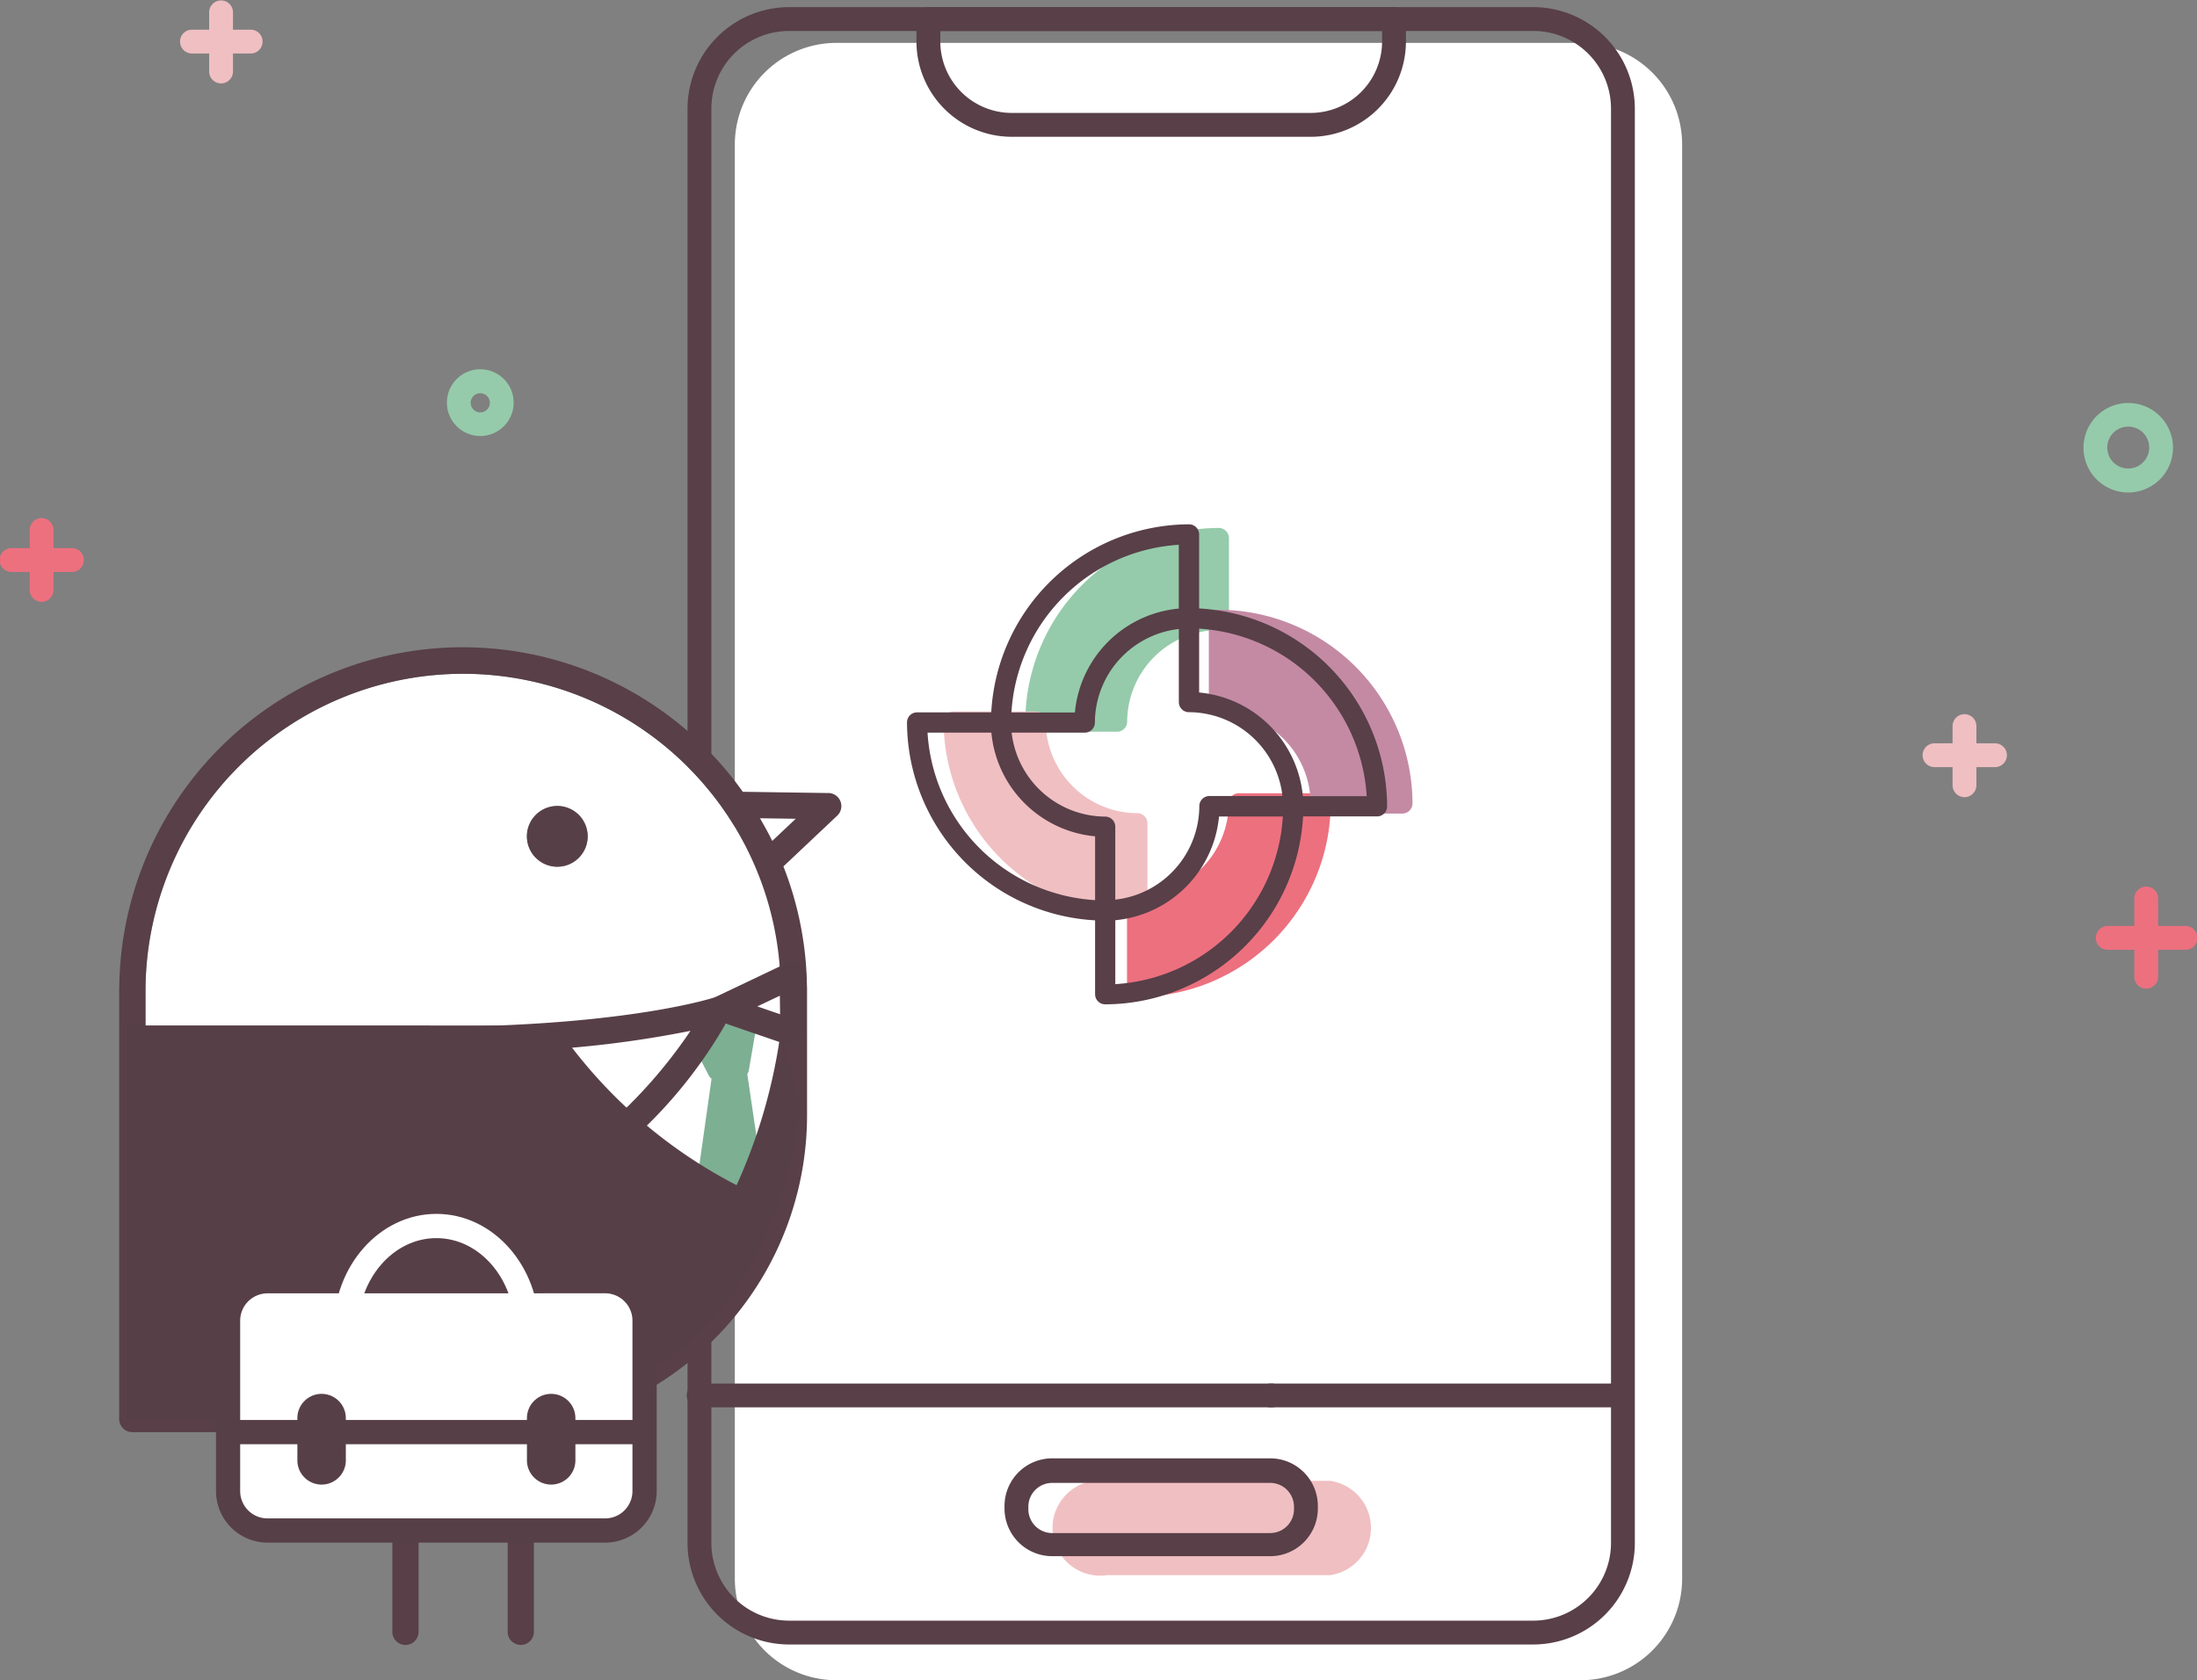 <svg xmlns="http://www.w3.org/2000/svg" width="137.468" height="105.15" viewBox="0 0 137.468 105.15"><rect x="0" y="0" width="137.468" height="105.15" fill="#808080" stroke="none"/><g transform="translate(239.45 -1674.14)"><path d="M156.162,140.206H109.593a6.361,6.361,0,0,1-6.353-6.353V44.093a6.361,6.361,0,0,1,6.353-6.353h46.568a6.361,6.361,0,0,1,6.353,6.353v89.759A6.361,6.361,0,0,1,156.162,140.206Z" transform="translate(-296.711 1639.084)" fill="#fff"/><rect width="18.366" height="4.407" rx="2.204" transform="translate(-172.375 1767.56)" fill="#f0bfc2"/><path d="M151.25,167.307H137.291a2.983,2.983,0,1,1,0-5.9H151.25a2.983,2.983,0,0,1,0,5.9ZM137.291,162.9a1.491,1.491,0,1,0,0,2.916H151.25a1.491,1.491,0,0,0,0-2.916Z" transform="translate(-307.458 1605.406)" fill="#f0bfc2"/><path d="M147.155,45.853H128.371a5.966,5.966,0,0,1-5.921-5.921V38.486a.746.746,0,0,1,.746-.746H152.33a.746.746,0,0,1,.746.746v1.447a5.966,5.966,0,0,1-5.921,5.921Zm-23.213-6.622v.7a4.474,4.474,0,0,0,4.429,4.429h18.784a4.474,4.474,0,0,0,4.429-4.429v-.7Z" transform="translate(-304.556 1636.847)" fill="#583f48"/><path d="M156.162,140.206H109.593a6.361,6.361,0,0,1-6.353-6.353V44.093a6.361,6.361,0,0,1,6.353-6.353h46.568a6.361,6.361,0,0,1,6.353,6.353v89.759A6.361,6.361,0,0,1,156.162,140.206ZM109.593,39.231a4.862,4.862,0,0,0-4.862,4.862v89.759a4.869,4.869,0,0,0,4.862,4.862h46.568a4.869,4.869,0,0,0,4.862-4.862V44.093a4.862,4.862,0,0,0-4.862-4.862Z" transform="translate(-299.671 1636.847)" fill="#583f48"/><path d="M139.749,154.741H103.956a.746.746,0,1,1,0-1.491h35.793a.746.746,0,1,1,0,1.491Z" transform="translate(-299.663 1607.472)" fill="#583f48"/><path d="M173.969,154.741H151.956a.746.746,0,1,1,0-1.491h22.013a.746.746,0,0,1,0,1.491Z" transform="translate(-311.87 1607.472)" fill="#583f48"/><path d="M146.461,165.652H132.823a2.983,2.983,0,0,1-2.983-2.983v-.157a2.983,2.983,0,0,1,2.983-2.983h13.639a2.983,2.983,0,0,1,2.983,2.983v.157A2.983,2.983,0,0,1,146.461,165.652Zm-13.639-4.586a1.491,1.491,0,0,0-1.491,1.491v.157a1.491,1.491,0,0,0,1.491,1.491h13.639a1.491,1.491,0,0,0,1.491-1.491v-.157a1.491,1.491,0,0,0-1.491-1.491Z" transform="translate(-306.436 1605.875)" fill="#583f48"/><line x2="4.869" transform="translate(-107.597 1732.833)" fill="#ed707f"/><path d="M287.985,130.141h-4.869a.746.746,0,0,1,0-1.491h4.869a.746.746,0,1,1,0,1.491Z" transform="translate(-390.712 1603.438)" fill="#ed707f"/><line y2="4.869" transform="translate(-105.158 1730.395)" fill="#ed707f"/><path d="M286.386,131.741a.746.746,0,0,1-.746-.746v-4.869a.746.746,0,1,1,1.491,0V131A.746.746,0,0,1,286.386,131.741Z" transform="translate(-391.544 1604.269)" fill="#ed707f"/><line x2="3.751" transform="translate(-238.727 1709.188)" fill="#ed707f"/><path d="M29.764,151.631H26.036a.746.746,0,1,1,0-1.491h3.728a.746.746,0,1,1,0,1.491Z" transform="translate(-264.74 1558.302)" fill="#ed707f"/><line y2="3.751" transform="translate(-236.848 1707.308)" fill="#ed707f"/><path d="M28.526,152.87a.746.746,0,0,1-.746-.746V148.4a.746.746,0,1,1,1.491,0v3.728A.746.746,0,0,1,28.526,152.87Z" transform="translate(-265.373 1558.935)" fill="#ed707f"/><line x2="3.751" transform="translate(-227.489 1676.742)" fill="#f0bfc2"/><path d="M69.094,30.121H65.366a.746.746,0,0,1,0-1.491h3.728a.746.746,0,0,1,0,1.491Z" transform="translate(-292.832 1647.367)" fill="#f0bfc2"/><line y2="3.751" transform="translate(-225.61 1674.863)" fill="#f0bfc2"/><path d="M67.846,31.36a.746.746,0,0,1-.746-.746V26.886a.746.746,0,0,1,1.491,0v3.728A.746.746,0,0,1,67.846,31.36Z" transform="translate(-293.463 1648)" fill="#f0bfc2"/><line x2="3.751" transform="translate(-118.402 1721.402)" fill="#f0bfc2"/><path d="M272.384,114.811h-3.728a.746.746,0,1,1,0-1.491h3.728a.746.746,0,1,1,0,1.491Z" transform="translate(-387.035 1607.336)" fill="#f0bfc2"/><line y2="3.751" transform="translate(-116.53 1719.53)" fill="#f0bfc2"/><path d="M271.136,116.06a.746.746,0,0,1-.746-.746v-3.728a.746.746,0,0,1,1.491,0v3.728A.746.746,0,0,1,271.136,116.06Z" transform="translate(-387.666 1607.967)" fill="#f0bfc2"/><path d="M284.161,90.353a2.8,2.8,0,1,1,1.987-.819A2.811,2.811,0,0,1,284.161,90.353Zm0-4.124a1.312,1.312,0,1,0,.935.384,1.32,1.32,0,0,0-.935-.384Z" transform="translate(-390.453 1614.607)" fill="#95cbaa"/><path d="M64.878,174.306a2.088,2.088,0,1,1,2.088-2.08,2.088,2.088,0,0,1-2.088,2.08Zm0-2.677a.6.6,0,1,0,.6.6A.6.6,0,0,0,64.878,171.629Z" transform="translate(-274.277 1527.119)" fill="#95cbaa"/><g transform="translate(-182.695 1706.95)"><path d="M159.578,98.945V93.82a11.507,11.507,0,0,0-11.488,11.488h5.119A6.382,6.382,0,0,1,159.578,98.945Z" transform="translate(-140.058 -92.961)" fill="#95cbaa"/><path d="M152.84,105.572h-5.119a.626.626,0,0,1-.632-.632A12.165,12.165,0,0,1,159.2,92.82h0a.648.648,0,0,1,.632.632v5.125a.632.632,0,0,1-.632.632,5.763,5.763,0,0,0-5.738,5.732.632.632,0,0,1-.626.632Zm-4.468-1.264h3.867a7.033,7.033,0,0,1,6.319-6.319V94.1a10.907,10.907,0,0,0-10.187,10.206Zm10.838-5.732Z" transform="translate(-139.69 -92.592)" fill="#95cbaa"/><path d="M158.16,126.473v5.119a11.507,11.507,0,0,0,11.488-11.482h-5.125A6.376,6.376,0,0,1,158.16,126.473Z" transform="translate(-143.765 -102.637)" fill="#ed707f"/><path d="M157.792,131.852a.632.632,0,0,1-.632-.632V126.1a.632.632,0,0,1,.632-.632,5.757,5.757,0,0,0,5.732-5.738.632.632,0,0,1,.632-.632h5.119a.626.626,0,0,1,.632.632,12.158,12.158,0,0,1-12.114,12.114Zm.632-5.15v3.867a10.888,10.888,0,0,0,10.2-10.2h-3.867A7.027,7.027,0,0,1,158.424,126.7Z" transform="translate(-143.397 -102.266)" fill="#ed707f"/><path d="M172.63,113.418h5.119A11.507,11.507,0,0,0,166.26,101.93v5.1a6.389,6.389,0,0,1,6.37,6.389Z" transform="translate(-146.746 -95.946)" fill="#c48aa4"/><path d="M177.38,113.682h-5.119a.632.632,0,0,1-.632-.632,5.776,5.776,0,0,0-5.738-5.738.632.632,0,0,1-.632-.632v-5.119a.636.636,0,0,1,.632-.632h0a12.158,12.158,0,0,1,12.114,12.114.637.637,0,0,1-.626.638Zm-4.518-1.264h3.867a10.907,10.907,0,0,0-10.206-10.18v3.867a7.033,7.033,0,0,1,6.338,6.313Z" transform="translate(-146.378 -95.578)" fill="#c48aa4"/><path d="M145.112,112H140a11.514,11.514,0,0,0,11.488,11.488v-5.125A6.37,6.37,0,0,1,145.112,112Z" transform="translate(-137.081 -99.652)" fill="#f0bfc2"/><path d="M151.108,123.752h0A12.165,12.165,0,0,1,139,111.632a.636.636,0,0,1,.632-.632h5.125a.632.632,0,0,1,.632.632,5.757,5.757,0,0,0,5.732,5.732.632.632,0,0,1,.632.632v5.125a.632.632,0,0,1-.632.632Zm-10.844-11.488a10.907,10.907,0,0,0,10.206,10.206v-3.886a7.033,7.033,0,0,1-6.319-6.319Z" transform="translate(-136.712 -99.284)" fill="#f0bfc2"/><path d="M149.573,105.5h-5.251a.636.636,0,0,1-.632-.638,12.443,12.443,0,0,1,12.392-12.4h0a.632.632,0,0,1,.632.632v5.251a.632.632,0,0,1-.632.632,5.915,5.915,0,0,0-5.89,5.89.632.632,0,0,1-.619.632Zm-4.6-1.264h3.968a7.191,7.191,0,0,1,6.5-6.5V93.743a11.191,11.191,0,0,0-10.471,10.49Zm11.122-5.89Z" transform="translate(-138.439 -92.46)" fill="#583f48"/><path d="M154.632,132.407a.632.632,0,0,1-.632-.632v-5.251a.632.632,0,0,1,.632-.632,5.915,5.915,0,0,0,5.89-5.89.632.632,0,0,1,.632-.632H166.4a.626.626,0,0,1,.632.632A12.443,12.443,0,0,1,154.632,132.407Zm.632-5.277v4.013a11.179,11.179,0,0,0,10.484-10.49h-3.994a7.2,7.2,0,0,1-6.49,6.49Z" transform="translate(-142.234 -102.365)" fill="#583f48"/><path d="M174.7,113.8h-5.251a.632.632,0,0,1-.632-.632,5.915,5.915,0,0,0-5.89-5.89.632.632,0,0,1-.632-.632V101.4a.632.632,0,0,1,.632-.632h0a12.443,12.443,0,0,1,12.4,12.4.626.626,0,0,1-.626.632Zm-4.645-1.264h3.994a11.185,11.185,0,0,0-10.484-10.484v3.994a7.185,7.185,0,0,1,6.49,6.49Z" transform="translate(-145.289 -95.519)" fill="#583f48"/><path d="M147.778,124.12h0a12.443,12.443,0,0,1-12.4-12.4.626.626,0,0,1,.632-.632h5.245a.632.632,0,0,1,.632.632,5.921,5.921,0,0,0,5.89,5.89.632.632,0,0,1,.632.632v5.245A.632.632,0,0,1,147.778,124.12Zm-11.116-11.766a11.179,11.179,0,0,0,10.484,10.484v-3.994a7.185,7.185,0,0,1-6.49-6.49Z" transform="translate(-135.38 -99.317)" fill="#583f48"/></g><g transform="translate(-231.992 1714.645)"><path d="M21.386,25.82v9.441A18.3,18.3,0,0,1,15.406,48.8h9.147A18.193,18.193,0,0,0,42.726,30.628V22.743a.671.671,0,0,1,0-.082,19.875,19.875,0,0,0-39.748,0,.657.657,0,0,1,0,.082V25h17.6a.82.82,0,0,1,.821.821m7.348-14.559a1.9,1.9,0,1,1-1.9,1.9,1.9,1.9,0,0,1,1.9-1.9" transform="translate(-1.326 -1.325)" fill="#fff"/><path d="M44.378,9.124,39.02,9.046A21.494,21.494,0,0,0,.006,21.231a.826.826,0,0,0-.006.1V48.3a.82.82,0,0,0,.82.82H6.68a.821.821,0,1,0,0-1.641H1.641V21.418a.66.66,0,0,0,0-.082,19.875,19.875,0,0,1,39.748,0,.8.8,0,0,0,0,.082V29.3A18.193,18.193,0,0,1,23.227,47.475h-11.8a.821.821,0,0,0,0,1.641h5.664V61.588a.821.821,0,1,0,1.641,0V49.116h4.495c.363,0,.723-.011,1.081-.03v12.5a.821.821,0,1,0,1.641,0V48.925A19.84,19.84,0,0,0,43.04,29.3V21.329a.815.815,0,0,0-.006-.1,21.282,21.282,0,0,0-1.473-7.513l3.369-3.178a.821.821,0,0,0-.551-1.417m-3.517,3c-.237-.484-.5-.956-.767-1.419l2.237.032Z" fill="#583f48"/><path d="M48.016,21.76a1.9,1.9,0,1,0-1.9-1.9,1.9,1.9,0,0,0,1.9,1.9" transform="translate(-20.609 -8.027)" fill="#573f47"/><path d="M64.793,42.707l3.357-.405a.429.429,0,0,1,.474.5l-.447,2.6a.429.429,0,0,1-.374.353l-1.689.194a.429.429,0,0,1-.431-.231l-1.22-2.383a.43.43,0,0,1,.331-.622" transform="translate(-28.785 -18.902)" fill="#7daf93"/><path d="M66.138,48.02l-1.212,8.575a.422.422,0,0,0,.18.408l2.383,1.628a.423.423,0,0,0,.571-.087l1.388-1.764a.423.423,0,0,0,.086-.324L68.29,48.006Z" transform="translate(-29.012 -21.453)" fill="#7daf93"/><path d="M39.26,42.9c10.96-.23,15.759-1.849,15.759-1.849a28.79,28.79,0,0,1-7.354,8.67s-1.425-4.685-8.4-6.821" transform="translate(-17.544 -18.347)" fill="#fff"/><path d="M47,49.885A.829.829,0,0,1,46.2,49.3c-.054-.171-1.429-4.3-7.855-6.27a.828.828,0,0,1,.225-1.62c10.663-.223,15.466-1.791,15.513-1.806A.829.829,0,0,1,55.1,40.744,29.41,29.41,0,0,1,47.522,49.7a.829.829,0,0,1-.527.189m-4.65-6.961A12.388,12.388,0,0,1,47.3,47.713a30.863,30.863,0,0,0,5.322-6.03,66.98,66.98,0,0,1-10.273,1.241" transform="translate(-16.875 -17.678)" fill="#573f47"/><path d="M72.637,37.072l.038,3.117a.361.361,0,0,1-.525.327l-3.926-1.347Z" transform="translate(-30.488 -16.567)" fill="#fff"/><path d="M71.648,40.716a1.191,1.191,0,0,1-.475-.1l-3.885-1.333a.828.828,0,0,1-.087-1.531l4.412-2.1a.828.828,0,0,1,1.184.738l.038,3.117a1.192,1.192,0,0,1-1.187,1.207m-.469-1.187v0Zm.68-.42h0m-2.113-.733,1.425.489-.014-1.159Z" transform="translate(-29.819 -15.897)" fill="#573f47"/><path d="M41.816,43.131a34.357,34.357,0,0,1-2.768,9.659,30.791,30.791,0,0,1-11.3-9.991H.934V67.4H7.1c.446,0,.8-.444.816,0h3.115c.012-.444.37,0,.816,0H14.5l-.07-.18h9.143c15.36-.738,18.682-13.061,19.47-19.4Z" transform="translate(-0.417 -19.126)" fill="#573f47"/><path d="M35.918,87.329H14.79a2.467,2.467,0,0,1-2.467-2.467V74.193a2.467,2.467,0,0,1,2.467-2.467H35.918a2.467,2.467,0,0,1,2.467,2.467V84.862a2.467,2.467,0,0,1-2.467,2.467" transform="translate(-5.507 -32.053)" fill="#fff"/><path d="M35.3,87.474H14.178a3.229,3.229,0,0,1-3.226-3.226V73.58a3.229,3.229,0,0,1,3.226-3.226H35.3a3.229,3.229,0,0,1,3.226,3.226V84.248A3.229,3.229,0,0,1,35.3,87.474m-21.127-15.6a1.711,1.711,0,0,0-1.709,1.71V84.248a1.711,1.711,0,0,0,1.709,1.71H35.3a1.711,1.711,0,0,0,1.709-1.71V73.58a1.711,1.711,0,0,0-1.709-1.71Z" transform="translate(-4.894 -31.44)" fill="#573f47"/><path d="M37.118,71.349H35.6c0-3.156-2.2-5.723-4.913-5.723s-4.913,2.567-4.913,5.723H24.258c0-3.992,2.885-7.24,6.43-7.24s6.43,3.248,6.43,7.24" transform="translate(-10.84 -28.649)" fill="#fff"/><rect width="26.199" height="1.517" transform="translate(6.68 48.358)" fill="#573f47"/><path d="M21.672,90.15a1.516,1.516,0,0,1-1.516-1.517V85.989a1.516,1.516,0,1,1,3.032,0v2.644a1.516,1.516,0,0,1-1.516,1.517" transform="translate(-9.007 -37.749)" fill="#573f47"/><path d="M47.641,90.15a1.516,1.516,0,0,1-1.516-1.517V85.989a1.516,1.516,0,1,1,3.032,0v2.644a1.516,1.516,0,0,1-1.516,1.517" transform="translate(-20.612 -37.749)" fill="#573f47"/></g></g></svg>